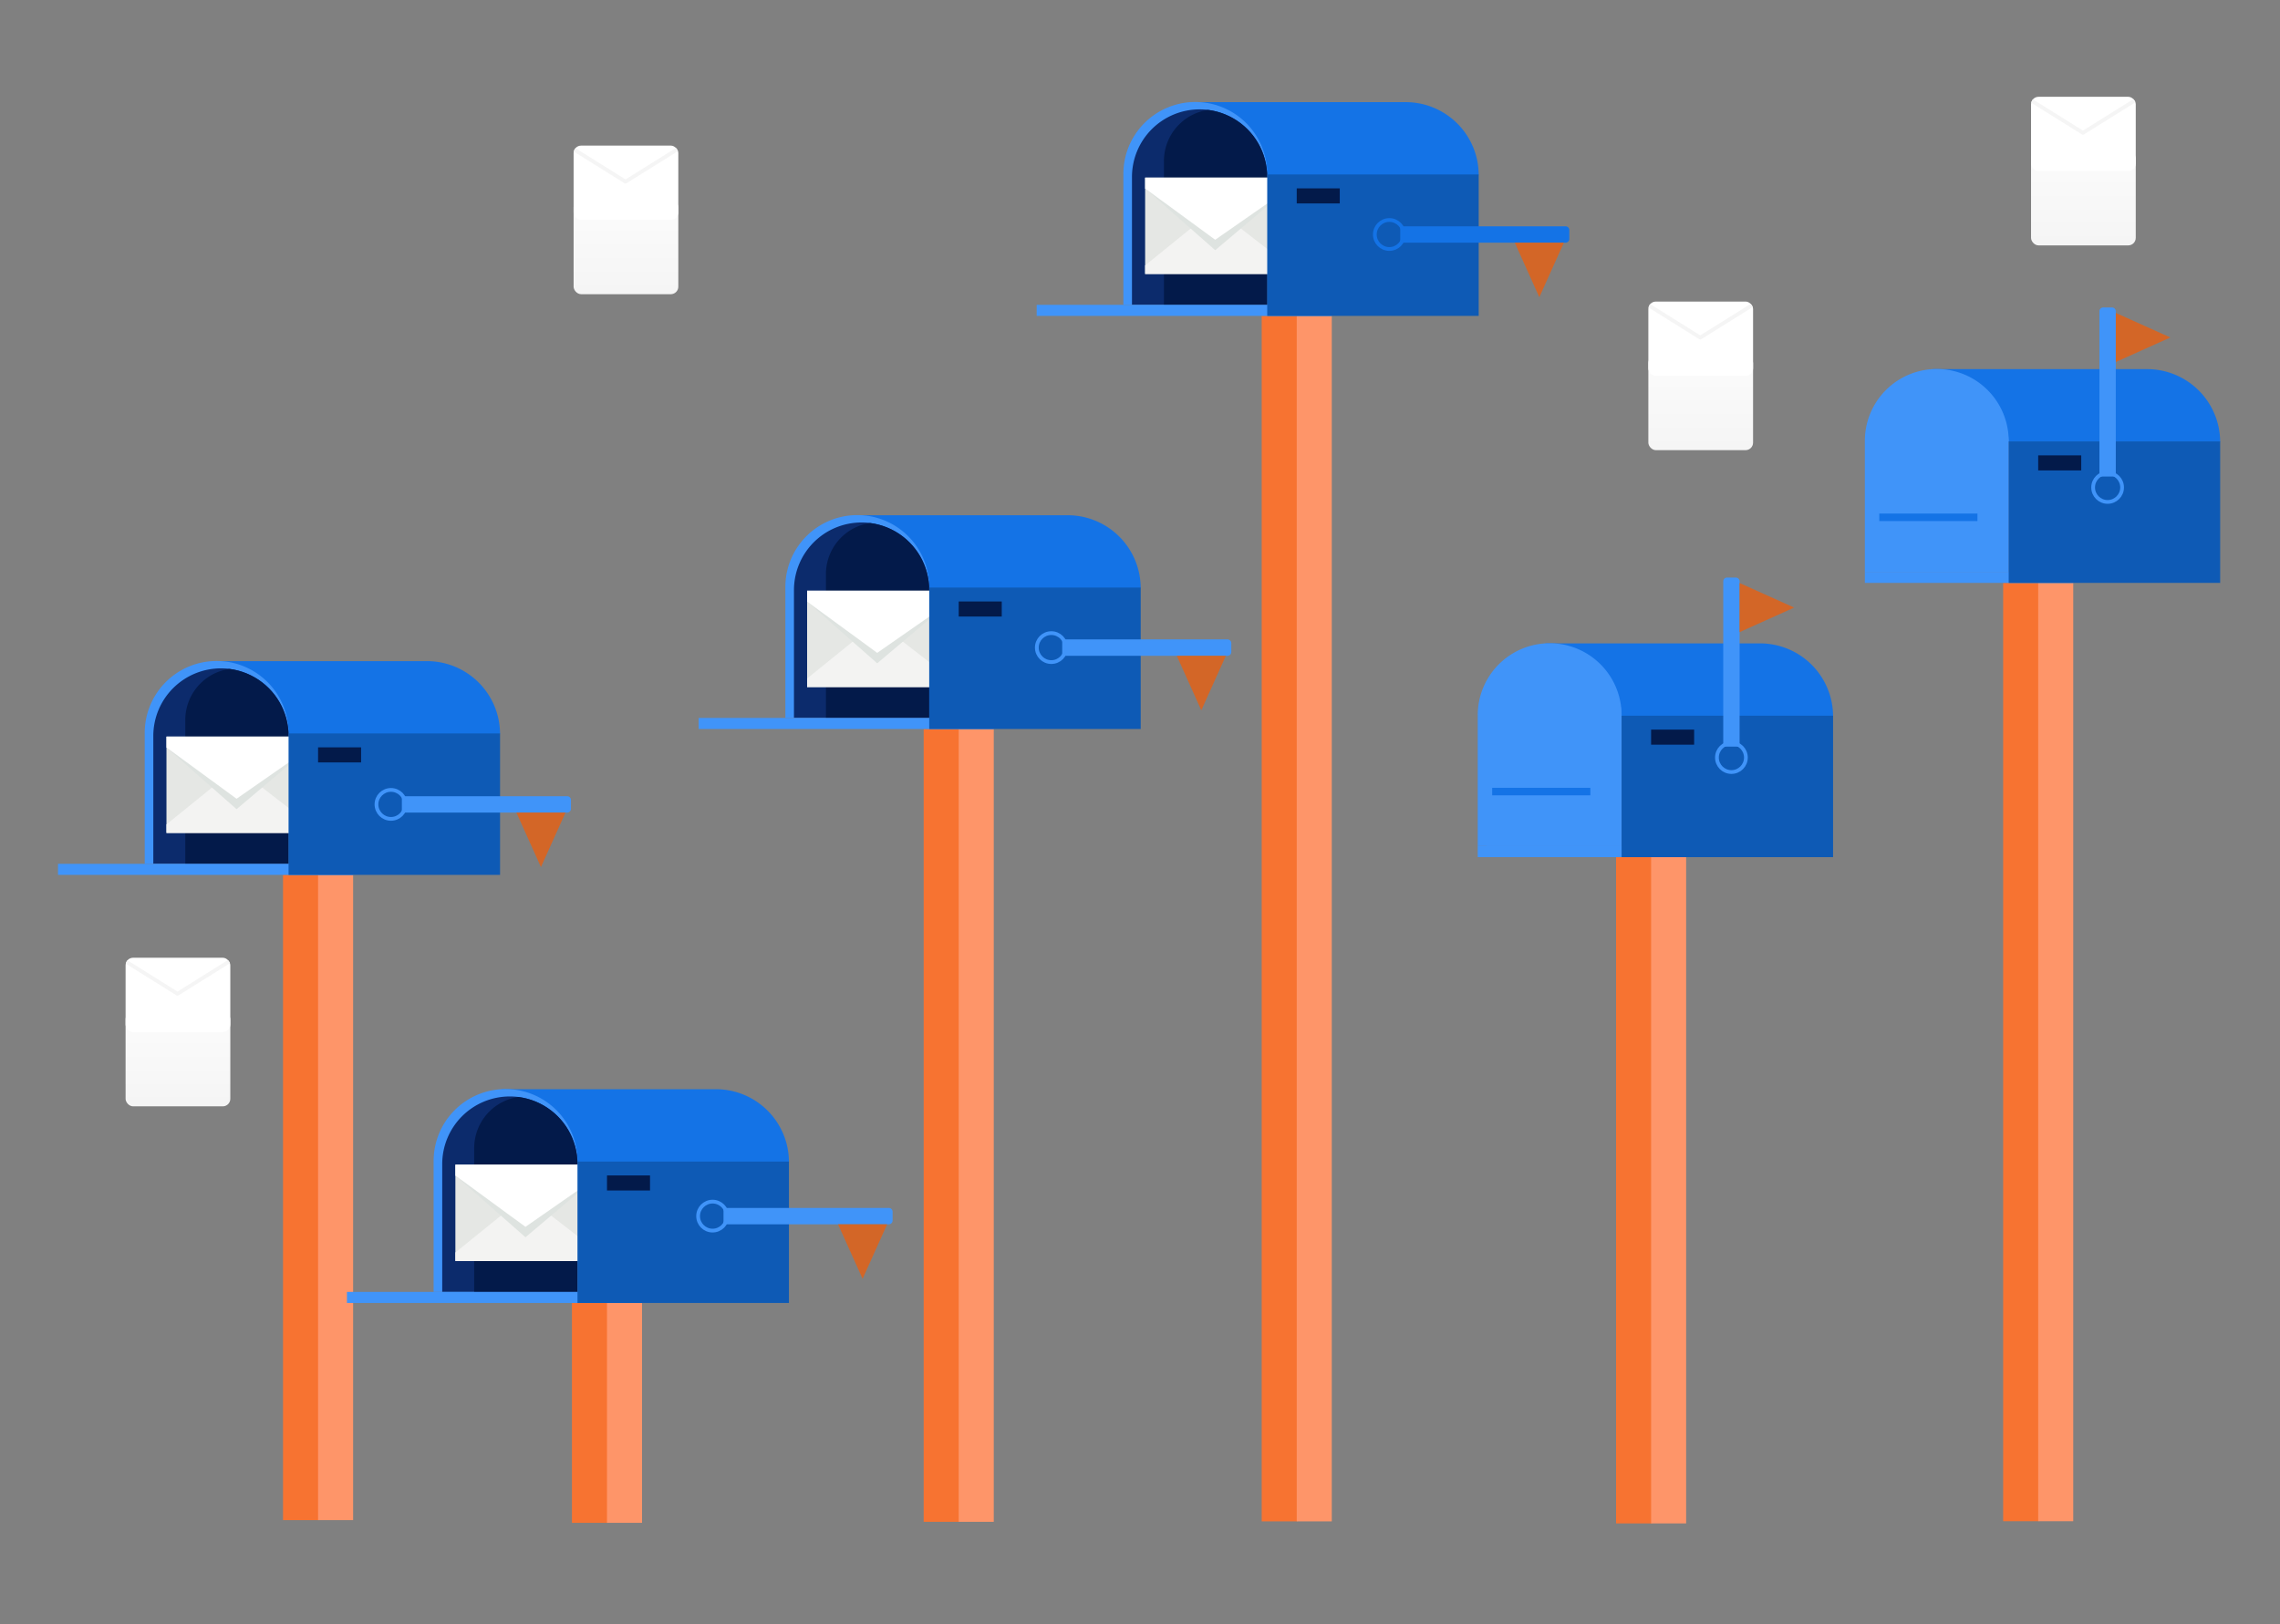 <svg xmlns="http://www.w3.org/2000/svg" xmlns:xlink="http://www.w3.org/1999/xlink" width="606.133" height="431.926" viewBox="0 0 606.133 431.926">
  <rect x="0" y="0" width="606.133" height="431.926" fill="#808080" stroke="none"/>
  <defs>
    <linearGradient id="linear-gradient" x1="0.5" y1="-0.453" x2="0.5" y2="0.976" gradientUnits="objectBoundingBox">
      <stop offset="0" stop-color="#fff"/>
      <stop offset="1" stop-color="#f5f5f5"/>
    </linearGradient>
    <clipPath id="clip-path">
      <rect id="Rectangle_5844" data-name="Rectangle 5844" width="27.837" height="19.755" rx="2" transform="translate(0 0)" fill="#1473e6"/>
    </clipPath>
    <clipPath id="clip-path-5">
      <path id="Path_12798" data-name="Path 12798" d="M137.6,46.245V80.239h35.956V46.245a17.978,17.978,0,1,0-35.956,0" transform="translate(-137.6 -28.267)" fill="#52c7dc"/>
    </clipPath>
  </defs>
  <g id="Group_14170" data-name="Group 14170" transform="translate(-284.923 -2257)">
    <rect id="Rectangle_5957" data-name="Rectangle 5957" width="606.133" height="431.926" rx="28" transform="translate(284.923 2257)" fill="#52c7dc" opacity="0.002"/>
    <g id="Group_14166" data-name="Group 14166" transform="translate(824.871 2282.737)">
      <rect id="Rectangle_5958" data-name="Rectangle 5958" width="27.837" height="25.143" rx="2" transform="translate(0 14.368)" fill="url(#linear-gradient)"/>
      <g id="Group_14163" data-name="Group 14163" transform="translate(0 0)">
        <rect id="Rectangle_5843" data-name="Rectangle 5843" width="27.837" height="19.755" rx="2" transform="translate(0 0)" fill="#fff"/>
        <g id="Mask_Group_1502" data-name="Mask Group 1502" transform="translate(0 0)" clip-path="url(#clip-path)">
          <path id="Path_17520" data-name="Path 17520" d="M-581.69,3207.632l21.279,13.3,21.279-13.3" transform="translate(574.206 -3211.347)" fill="none" stroke="#f5f5f5" stroke-linecap="round" stroke-linejoin="round" stroke-width="1"/>
        </g>
      </g>
    </g>
    <g id="Group_14170-2" data-name="Group 14170" transform="translate(723.135 2337.181)">
      <rect id="Rectangle_5958-2" data-name="Rectangle 5958" width="27.837" height="25.143" rx="2" transform="translate(0 14.368)" fill="url(#linear-gradient)"/>
      <g id="Group_14163-2" data-name="Group 14163" transform="translate(0 0)">
        <rect id="Rectangle_5843-2" data-name="Rectangle 5843" width="27.837" height="19.755" rx="2" transform="translate(0 0)" fill="#fff"/>
        <g id="Mask_Group_1502-2" data-name="Mask Group 1502" transform="translate(0 0)" clip-path="url(#clip-path)">
          <path id="Path_17520-2" data-name="Path 17520" d="M-581.69,3207.632l21.279,13.3,21.279-13.3" transform="translate(574.206 -3211.347)" fill="none" stroke="#f5f5f5" stroke-linecap="round" stroke-linejoin="round" stroke-width="1"/>
        </g>
      </g>
    </g>
    <g id="Group_14171" data-name="Group 14171" transform="translate(437.416 2295.715)">
      <rect id="Rectangle_5958-3" data-name="Rectangle 5958" width="27.837" height="25.143" rx="2" transform="translate(0 14.368)" fill="url(#linear-gradient)"/>
      <g id="Group_14163-3" data-name="Group 14163" transform="translate(0 0)">
        <rect id="Rectangle_5843-3" data-name="Rectangle 5843" width="27.837" height="19.755" rx="2" transform="translate(0 0)" fill="#fff"/>
        <g id="Mask_Group_1502-3" data-name="Mask Group 1502" transform="translate(0 0)" clip-path="url(#clip-path)">
          <path id="Path_17520-3" data-name="Path 17520" d="M-581.69,3207.632l21.279,13.3,21.279-13.3" transform="translate(574.206 -3211.347)" fill="none" stroke="#f5f5f5" stroke-linecap="round" stroke-linejoin="round" stroke-width="1"/>
        </g>
      </g>
    </g>
    <g id="Group_14172" data-name="Group 14172" transform="translate(318.312 2511.657)">
      <rect id="Rectangle_5958-4" data-name="Rectangle 5958" width="27.837" height="25.143" rx="2" transform="translate(0 14.368)" fill="url(#linear-gradient)"/>
      <g id="Group_14163-4" data-name="Group 14163" transform="translate(0 0)">
        <rect id="Rectangle_5843-4" data-name="Rectangle 5843" width="27.837" height="19.755" rx="2" transform="translate(0 0)" fill="#fff"/>
        <g id="Mask_Group_1502-4" data-name="Mask Group 1502" transform="translate(0 0)" clip-path="url(#clip-path)">
          <path id="Path_17520-4" data-name="Path 17520" d="M-581.69,3207.632l21.279,13.3,21.279-13.3" transform="translate(574.206 -3211.347)" fill="none" stroke="#f5f5f5" stroke-linecap="round" stroke-linejoin="round" stroke-width="1"/>
        </g>
      </g>
    </g>
    <g id="Group_14371" data-name="Group 14371" transform="translate(3142.349 1694.285)">
      <g id="Group_14215" data-name="Group 14215" transform="translate(-2842 738.468)">
        <path id="Path_12791" data-name="Path 12791" d="M239.681,44.539h-76.5V25.127H220.27a19.412,19.412,0,0,1,19.412,19.412" transform="translate(-122.172 -25.09)" fill="#1473e6"/>
        <path id="Path_12792" data-name="Path 12792" d="M152.989,25.067h0a19.122,19.122,0,0,0-19.122,19.122V79h38.243V44.189a19.122,19.122,0,0,0-19.122-19.122" transform="translate(-110.823 -25.067)" fill="#4094f9"/>
        <path id="Path_12793" data-name="Path 12793" d="M155.578,28.267h0A17.977,17.977,0,0,0,137.6,46.244V80.239h35.955V46.244a17.978,17.978,0,0,0-17.977-17.977" transform="translate(-112.268 -26.306)" fill="#0c2b6c"/>
        <g id="Group_8497" data-name="Group 8497" transform="translate(25.332 1.961)">
          <g id="Group_8496" data-name="Group 8496" clip-path="url(#clip-path-5)">
            <path id="Path_12797" data-name="Path 12797" d="M165.2,28.267h0A13.729,13.729,0,0,0,151.467,42V80.239h27.457V42A13.729,13.729,0,0,0,165.2,28.267" transform="translate(-142.968 -28.267)" fill="#031a4a"/>
          </g>
        </g>
        <rect id="Rectangle_3090" data-name="Rectangle 3090" width="9.52" height="171.563" transform="translate(59.816 56.875)" fill="#f77331"/>
        <rect id="Rectangle_3091" data-name="Rectangle 3091" width="9.316" height="171.563" transform="translate(69.133 56.875)" fill="#fe9569"/>
        <rect id="Rectangle_3092" data-name="Rectangle 3092" width="78.448" height="2.942" transform="translate(0 53.933)" fill="#4094f9"/>
        <g id="Group_14152" data-name="Group 14152" transform="translate(28.828 20.106)">
          <rect id="Rectangle_3088" data-name="Rectangle 3088" width="37.263" height="25.618" transform="translate(0 0)" fill="#e5e7e4"/>
          <path id="Path_12794" data-name="Path 12794" d="M26.934,54.683,45.565,39.6,64.2,54.017v2.939H26.934Z" transform="translate(-26.934 -31.338)" fill="#f3f3f2"/>
          <path id="Path_12795" data-name="Path 12795" d="M26.934,26.667,45.565,43.081,64.2,27.332Z" transform="translate(-26.934 -23.783)" fill="#dee3e0"/>
          <path id="Path_12796" data-name="Path 12796" d="M26.934,22.617,45.565,36.258,64.2,23.283V19.734H26.934Z" transform="translate(-26.934 -19.734)" fill="#fff"/>
        </g>
        <path id="Path_17546" data-name="Path 17546" d="M0,0H56.221V37.61H0Z" transform="translate(61.288 19.264)" fill="#0e5ab5"/>
        <rect id="Rectangle_3094" data-name="Rectangle 3094" width="11.441" height="4.004" transform="translate(69.132 22.963)" fill="#031a4a"/>
        <g id="Group_14222" data-name="Group 14222" transform="translate(84.158 33.778)">
          <g id="Ellipse_3323" data-name="Ellipse 3323" fill="#0e5ab5" stroke="#4094f9" stroke-width="1">
            <circle cx="4.35" cy="4.35" r="4.35" stroke="none"/>
            <circle cx="4.35" cy="4.35" r="3.85" fill="none"/>
          </g>
          <path id="Rectangle_6010" data-name="Rectangle 6010" d="M0,0H43.951a1,1,0,0,1,1,1V3.35a1,1,0,0,1-1,1H0a0,0,0,0,1,0,0V0A0,0,0,0,1,0,0Z" transform="translate(7.25 2.175)" fill="#4094f9"/>
          <path id="Polygon_59" data-name="Polygon 59" d="M6.525,0,13.05,14.5H0Z" transform="translate(50.751 21.026) rotate(180)" fill="#d36627"/>
        </g>
      </g>
      <g id="Group_14216" data-name="Group 14216" transform="translate(-2765.192 852.292)">
        <path id="Path_12791-2" data-name="Path 12791" d="M239.681,44.539h-76.5V25.127H220.27a19.412,19.412,0,0,1,19.412,19.412" transform="translate(-122.172 -25.09)" fill="#1473e6"/>
        <path id="Path_12792-2" data-name="Path 12792" d="M152.989,25.067h0a19.122,19.122,0,0,0-19.122,19.122V79h38.243V44.189a19.122,19.122,0,0,0-19.122-19.122" transform="translate(-110.823 -25.067)" fill="#4094f9"/>
        <path id="Path_12793-2" data-name="Path 12793" d="M155.578,28.267h0A17.977,17.977,0,0,0,137.6,46.244V80.239h35.955V46.244a17.978,17.978,0,0,0-17.977-17.977" transform="translate(-112.268 -26.306)" fill="#0c2b6c"/>
        <g id="Group_8497-2" data-name="Group 8497" transform="translate(25.332 1.961)">
          <g id="Group_8496-2" data-name="Group 8496" clip-path="url(#clip-path-5)">
            <path id="Path_12797-2" data-name="Path 12797" d="M165.2,28.267h0A13.729,13.729,0,0,0,151.467,42V80.239h27.457V42A13.729,13.729,0,0,0,165.2,28.267" transform="translate(-142.968 -28.267)" fill="#031a4a"/>
          </g>
        </g>
        <rect id="Rectangle_3090-2" data-name="Rectangle 3090" width="9.52" height="58.456" transform="translate(59.816 56.875)" fill="#f77331"/>
        <rect id="Rectangle_3091-2" data-name="Rectangle 3091" width="9.316" height="58.456" transform="translate(69.133 56.875)" fill="#fe9569"/>
        <rect id="Rectangle_3092-2" data-name="Rectangle 3092" width="78.448" height="2.942" transform="translate(0 53.933)" fill="#4094f9"/>
        <g id="Group_14152-2" data-name="Group 14152" transform="translate(28.828 20.106)">
          <rect id="Rectangle_3088-2" data-name="Rectangle 3088" width="37.263" height="25.618" transform="translate(0 0)" fill="#e5e7e4"/>
          <path id="Path_12794-2" data-name="Path 12794" d="M26.934,54.683,45.565,39.6,64.2,54.017v2.939H26.934Z" transform="translate(-26.934 -31.338)" fill="#f3f3f2"/>
          <path id="Path_12795-2" data-name="Path 12795" d="M26.934,26.667,45.565,43.081,64.2,27.332Z" transform="translate(-26.934 -23.783)" fill="#dee3e0"/>
          <path id="Path_12796-2" data-name="Path 12796" d="M26.934,22.617,45.565,36.258,64.2,23.283V19.734H26.934Z" transform="translate(-26.934 -19.734)" fill="#fff"/>
        </g>
        <rect id="Rectangle_3093" data-name="Rectangle 3093" width="56.221" height="37.61" transform="translate(61.288 19.264)" fill="#0e5ab5"/>
        <rect id="Rectangle_3094-2" data-name="Rectangle 3094" width="11.441" height="4.004" transform="translate(69.132 22.963)" fill="#031a4a"/>
        <g id="Group_14223" data-name="Group 14223" transform="translate(92.858 29.428)">
          <g id="Ellipse_3323-2" data-name="Ellipse 3323" fill="#0e5ab5" stroke="#4094f9" stroke-width="1">
            <circle cx="4.35" cy="4.35" r="4.35" stroke="none"/>
            <circle cx="4.35" cy="4.35" r="3.85" fill="none"/>
          </g>
          <path id="Rectangle_6010-2" data-name="Rectangle 6010" d="M0,0H43.951a1,1,0,0,1,1,1V3.35a1,1,0,0,1-1,1H0a0,0,0,0,1,0,0V0A0,0,0,0,1,0,0Z" transform="translate(7.25 2.175)" fill="#4094f9"/>
          <path id="Polygon_59-2" data-name="Polygon 59" d="M6.525,0,13.05,14.5H0Z" transform="translate(50.751 21.026) rotate(180)" fill="#d36627"/>
        </g>
      </g>
      <g id="Group_14217" data-name="Group 14217" transform="translate(-2671.684 699.678)">
        <path id="Path_12791-3" data-name="Path 12791" d="M239.681,44.539h-76.5V25.127H220.27a19.412,19.412,0,0,1,19.412,19.412" transform="translate(-122.172 -25.09)" fill="#1473e6"/>
        <path id="Path_12792-3" data-name="Path 12792" d="M152.989,25.067h0a19.122,19.122,0,0,0-19.122,19.122V79h38.243V44.189a19.122,19.122,0,0,0-19.122-19.122" transform="translate(-110.823 -25.067)" fill="#4094f9"/>
        <path id="Path_12793-3" data-name="Path 12793" d="M155.578,28.267h0A17.977,17.977,0,0,0,137.6,46.244V80.239h35.955V46.244a17.978,17.978,0,0,0-17.977-17.977" transform="translate(-112.268 -26.306)" fill="#0c2b6c"/>
        <g id="Group_8497-3" data-name="Group 8497" transform="translate(25.332 1.961)">
          <g id="Group_8496-3" data-name="Group 8496" clip-path="url(#clip-path-5)">
            <path id="Path_12797-3" data-name="Path 12797" d="M165.2,28.267h0A13.729,13.729,0,0,0,151.467,42V80.239h27.457V42A13.729,13.729,0,0,0,165.2,28.267" transform="translate(-142.968 -28.267)" fill="#031a4a"/>
          </g>
        </g>
        <rect id="Rectangle_3090-3" data-name="Rectangle 3090" width="9.52" height="210.801" transform="translate(59.816 56.875)" fill="#f77331"/>
        <rect id="Rectangle_3091-3" data-name="Rectangle 3091" width="9.316" height="210.801" transform="translate(69.133 56.875)" fill="#fe9569"/>
        <rect id="Rectangle_3092-3" data-name="Rectangle 3092" width="78.448" height="2.942" transform="translate(0 53.933)" fill="#4094f9"/>
        <g id="Group_14152-3" data-name="Group 14152" transform="translate(28.828 20.106)">
          <rect id="Rectangle_3088-3" data-name="Rectangle 3088" width="37.263" height="25.618" transform="translate(0 0)" fill="#e5e7e4"/>
          <path id="Path_12794-3" data-name="Path 12794" d="M26.934,54.683,45.565,39.6,64.2,54.017v2.939H26.934Z" transform="translate(-26.934 -31.338)" fill="#f3f3f2"/>
          <path id="Path_12795-3" data-name="Path 12795" d="M26.934,26.667,45.565,43.081,64.2,27.332Z" transform="translate(-26.934 -23.783)" fill="#dee3e0"/>
          <path id="Path_12796-3" data-name="Path 12796" d="M26.934,22.617,45.565,36.258,64.2,23.283V19.734H26.934Z" transform="translate(-26.934 -19.734)" fill="#fff"/>
        </g>
        <rect id="Rectangle_3093-2" data-name="Rectangle 3093" width="56.221" height="37.61" transform="translate(61.288 19.264)" fill="#0e5ab5"/>
        <rect id="Rectangle_3094-3" data-name="Rectangle 3094" width="11.441" height="4.004" transform="translate(69.132 22.963)" fill="#031a4a"/>
        <g id="Group_14224" data-name="Group 14224" transform="translate(89.398 30.878)">
          <g id="Ellipse_3323-3" data-name="Ellipse 3323" transform="translate(0 0)" fill="#0e5ab5" stroke="#4094f9" stroke-width="1">
            <circle cx="4.35" cy="4.35" r="4.35" stroke="none"/>
            <circle cx="4.35" cy="4.35" r="3.85" fill="none"/>
          </g>
          <path id="Rectangle_6010-3" data-name="Rectangle 6010" d="M0,0H43.951a1,1,0,0,1,1,1V3.35a1,1,0,0,1-1,1H0a0,0,0,0,1,0,0V0A0,0,0,0,1,0,0Z" transform="translate(7.25 2.175)" fill="#4094f9"/>
          <path id="Polygon_59-3" data-name="Polygon 59" d="M6.525,0,13.05,14.5H0Z" transform="translate(50.751 21.026) rotate(180)" fill="#d36627"/>
        </g>
      </g>
      <g id="Group_14218" data-name="Group 14218" transform="translate(-2581.825 589.836)">
        <path id="Path_12791-4" data-name="Path 12791" d="M239.681,44.539h-76.5V25.127H220.27a19.412,19.412,0,0,1,19.412,19.412" transform="translate(-122.172 -25.09)" fill="#1473e6"/>
        <path id="Path_12792-4" data-name="Path 12792" d="M152.989,25.067h0a19.122,19.122,0,0,0-19.122,19.122V79h38.243V44.189a19.122,19.122,0,0,0-19.122-19.122" transform="translate(-110.823 -25.067)" fill="#4094f9"/>
        <path id="Path_12793-4" data-name="Path 12793" d="M155.578,28.267h0A17.977,17.977,0,0,0,137.6,46.244V80.239h35.955V46.244a17.978,17.978,0,0,0-17.977-17.977" transform="translate(-112.268 -26.306)" fill="#0c2b6c"/>
        <g id="Group_8497-4" data-name="Group 8497" transform="translate(25.332 1.961)">
          <g id="Group_8496-4" data-name="Group 8496" clip-path="url(#clip-path-5)">
            <path id="Path_12797-4" data-name="Path 12797" d="M165.2,28.267h0A13.729,13.729,0,0,0,151.467,42V80.239h27.457V42A13.729,13.729,0,0,0,165.2,28.267" transform="translate(-142.968 -28.267)" fill="#031a4a"/>
          </g>
        </g>
        <rect id="Rectangle_3090-4" data-name="Rectangle 3090" width="9.52" height="320.524" transform="translate(59.817 56.875)" fill="#f77331"/>
        <rect id="Rectangle_3091-4" data-name="Rectangle 3091" width="9.316" height="320.524" transform="translate(69.133 56.875)" fill="#fe9569"/>
        <rect id="Rectangle_3092-4" data-name="Rectangle 3092" width="78.448" height="2.942" transform="translate(0 53.933)" fill="#4094f9"/>
        <g id="Group_14152-4" data-name="Group 14152" transform="translate(28.828 20.106)">
          <rect id="Rectangle_3088-4" data-name="Rectangle 3088" width="37.263" height="25.618" transform="translate(0 0)" fill="#e5e7e4"/>
          <path id="Path_12794-4" data-name="Path 12794" d="M26.934,54.683,45.565,39.6,64.2,54.017v2.939H26.934Z" transform="translate(-26.934 -31.338)" fill="#f3f3f2"/>
          <path id="Path_12795-4" data-name="Path 12795" d="M26.934,26.667,45.565,43.081,64.2,27.332Z" transform="translate(-26.934 -23.783)" fill="#dee3e0"/>
          <path id="Path_12796-4" data-name="Path 12796" d="M26.934,22.617,45.565,36.258,64.2,23.283V19.734H26.934Z" transform="translate(-26.934 -19.734)" fill="#fff"/>
        </g>
        <rect id="Rectangle_3093-3" data-name="Rectangle 3093" width="56.221" height="37.61" transform="translate(61.288 19.264)" fill="#0e5ab5"/>
        <rect id="Rectangle_3094-4" data-name="Rectangle 3094" width="11.441" height="4.004" transform="translate(69.132 22.963)" fill="#031a4a"/>
        <g id="Group_14225" data-name="Group 14225" transform="translate(89.398 30.878)">
          <g id="Ellipse_3323-4" data-name="Ellipse 3323" transform="translate(0 0)" fill="#0e5ab5" stroke="#1473e6" stroke-width="1">
            <circle cx="4.35" cy="4.35" r="4.35" stroke="none"/>
            <circle cx="4.35" cy="4.35" r="3.85" fill="none"/>
          </g>
          <path id="Rectangle_6010-4" data-name="Rectangle 6010" d="M0,0H43.951a1,1,0,0,1,1,1V3.35a1,1,0,0,1-1,1H0a0,0,0,0,1,0,0V0A0,0,0,0,1,0,0Z" transform="translate(7.25 2.175)" fill="#1473e6"/>
          <path id="Polygon_59-4" data-name="Polygon 59" d="M6.525,0,13.05,14.5H0Z" transform="translate(50.751 21.026) rotate(180)" fill="#d36627"/>
        </g>
      </g>
      <g id="Group_14220" data-name="Group 14220" transform="translate(-2361.663 644.471)">
        <path id="Path_12791-5" data-name="Path 12791" d="M239.681,44.539h-76.5V25.127H220.27a19.412,19.412,0,0,1,19.412,19.412" transform="translate(-145.217 -8.732)" fill="#1473e6"/>
        <path id="Path_12792-5" data-name="Path 12792" d="M152.989,25.067h0a19.122,19.122,0,0,0-19.122,19.122V79h38.243V44.189a19.122,19.122,0,0,0-19.122-19.122" transform="translate(-133.867 -8.709)" fill="#4094f9"/>
        <path id="Path_12793-5" data-name="Path 12793" d="M155.578,28.267h0A17.977,17.977,0,0,0,137.6,46.244V80.239h35.955V46.244a17.978,17.978,0,0,0-17.977-17.977" transform="translate(-135.312 -9.948)" fill="#4094f9"/>
        <rect id="Rectangle_3090-5" data-name="Rectangle 3090" width="9.52" height="249.491" transform="translate(36.772 73.233)" fill="#f77331"/>
        <rect id="Rectangle_3091-5" data-name="Rectangle 3091" width="9.316" height="249.491" transform="translate(46.088 73.233)" fill="#fe9569"/>
        <rect id="Rectangle_3092-5" data-name="Rectangle 3092" width="55.404" height="2.942" transform="translate(0 70.291)" fill="#4094f9"/>
        <rect id="Rectangle_3093-4" data-name="Rectangle 3093" width="56.221" height="37.61" transform="translate(38.243 35.623)" fill="#0e5ab5"/>
        <rect id="Rectangle_3094-5" data-name="Rectangle 3094" width="11.441" height="4.004" transform="translate(46.088 39.321)" fill="#031a4a"/>
        <line id="Line_1728" data-name="Line 1728" x2="26.101" transform="translate(3.837 55.795)" fill="none" stroke="#1473e6" stroke-width="2"/>
        <g id="Group_14227" data-name="Group 14227" transform="translate(60.191 52.201) rotate(-90)">
          <g id="Ellipse_3323-5" data-name="Ellipse 3323" fill="#0e5ab5" stroke="#4094f9" stroke-width="1">
            <circle cx="4.35" cy="4.35" r="4.35" stroke="none"/>
            <circle cx="4.35" cy="4.35" r="3.85" fill="none"/>
          </g>
          <path id="Rectangle_6010-5" data-name="Rectangle 6010" d="M0,0H43.951a1,1,0,0,1,1,1V3.35a1,1,0,0,1-1,1H0a0,0,0,0,1,0,0V0A0,0,0,0,1,0,0Z" transform="translate(7.25 2.175)" fill="#4094f9"/>
          <path id="Polygon_59-5" data-name="Polygon 59" d="M6.525,0,13.05,14.5H0Z" transform="translate(50.751 21.026) rotate(180)" fill="#d36627"/>
        </g>
      </g>
      <g id="Group_14221" data-name="Group 14221" transform="translate(-2464.572 716.29)">
        <path id="Path_12791-6" data-name="Path 12791" d="M239.681,44.539h-76.5V25.127H220.27a19.412,19.412,0,0,1,19.412,19.412" transform="translate(-145.217 -7.63)" fill="#1473e6"/>
        <path id="Path_12792-6" data-name="Path 12792" d="M152.989,25.067h0a19.122,19.122,0,0,0-19.122,19.122V79h38.243V44.189a19.122,19.122,0,0,0-19.122-19.122" transform="translate(-133.867 -7.607)" fill="#4094f9"/>
        <path id="Path_12793-6" data-name="Path 12793" d="M155.578,28.267h0A17.977,17.977,0,0,0,137.6,46.244V80.239h35.955V46.244a17.978,17.978,0,0,0-17.977-17.977" transform="translate(-135.312 -8.846)" fill="#4094f9"/>
        <rect id="Rectangle_3090-6" data-name="Rectangle 3090" width="9.52" height="177.155" transform="translate(36.772 74.335)" fill="#f77331"/>
        <rect id="Rectangle_3091-6" data-name="Rectangle 3091" width="9.316" height="177.155" transform="translate(46.088 74.335)" fill="#fe9569"/>
        <rect id="Rectangle_3092-6" data-name="Rectangle 3092" width="55.404" height="2.942" transform="translate(0 71.393)" fill="#4094f9"/>
        <rect id="Rectangle_3093-5" data-name="Rectangle 3093" width="56.221" height="37.61" transform="translate(38.243 36.725)" fill="#0e5ab5"/>
        <rect id="Rectangle_3094-6" data-name="Rectangle 3094" width="11.441" height="4.004" transform="translate(46.088 40.423)" fill="#031a4a"/>
        <line id="Line_1728-2" data-name="Line 1728" x2="26.101" transform="translate(3.837 56.897)" fill="none" stroke="#1473e6" stroke-width="2"/>
        <g id="Group_14226" data-name="Group 14226" transform="translate(63.091 52.201) rotate(-90)">
          <g id="Ellipse_3323-6" data-name="Ellipse 3323" fill="#0e5ab5" stroke="#4094f9" stroke-width="1">
            <circle cx="4.35" cy="4.35" r="4.35" stroke="none"/>
            <circle cx="4.35" cy="4.35" r="3.85" fill="none"/>
          </g>
          <path id="Rectangle_6010-6" data-name="Rectangle 6010" d="M0,0H43.951a1,1,0,0,1,1,1V3.35a1,1,0,0,1-1,1H0a0,0,0,0,1,0,0V0A0,0,0,0,1,0,0Z" transform="translate(7.25 2.175)" fill="#4094f9"/>
          <path id="Polygon_59-6" data-name="Polygon 59" d="M6.525,0,13.05,14.5H0Z" transform="translate(50.751 21.026) rotate(180)" fill="#d36627"/>
        </g>
      </g>
    </g>
  </g>
</svg>
